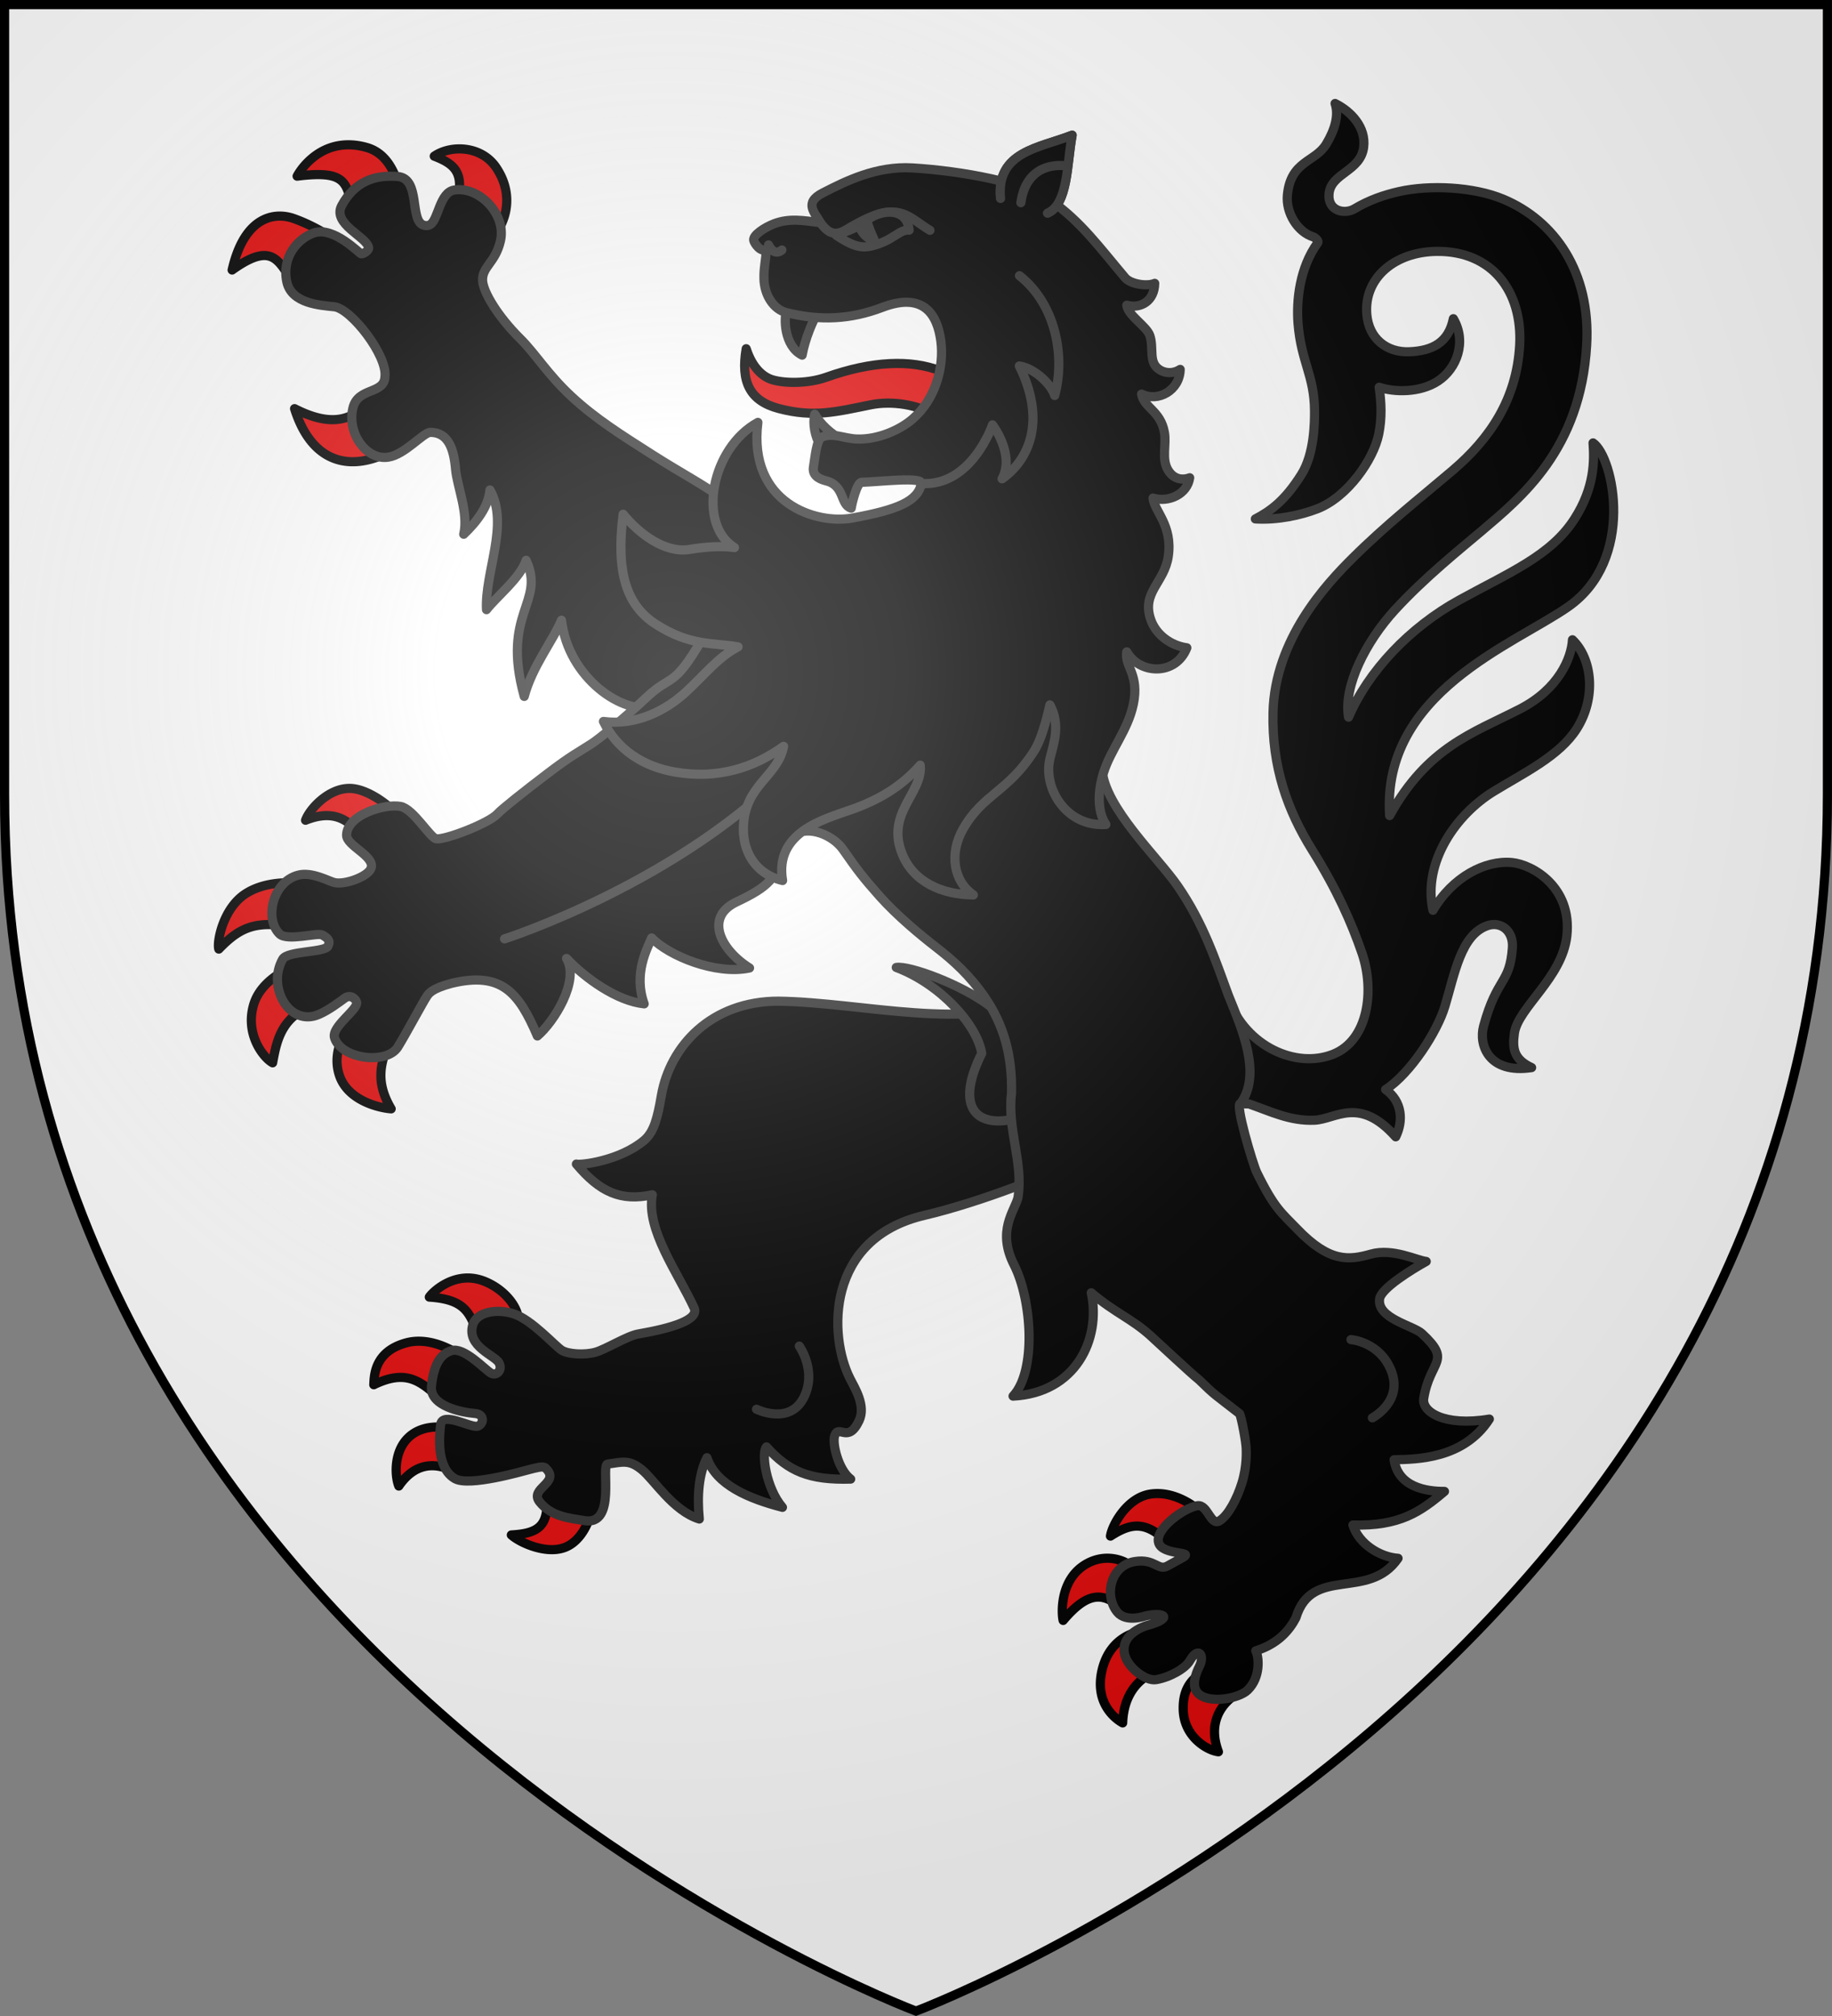 <svg xmlns="http://www.w3.org/2000/svg" width="600" height="660" viewBox="-300 -300 600 660"><rect x="-300" y="-300" width="600" height="660" fill="#808080" stroke="none"/><radialGradient id="a" cx="-80" cy="-80.05" r="405" gradientUnits="userSpaceOnUse"><stop offset="0" stop-color="#fff" stop-opacity=".31"/><stop offset=".19" stop-color="#fff" stop-opacity=".25"/><stop offset=".6" stop-color="#6b6b6b" stop-opacity=".125"/><stop offset="1" stop-opacity=".125"/></radialGradient><path fill="#fff" d="M-298.5-298.5h597v258.543C298.5 246.291 0 358.5 0 358.5S-298.5 246.291-298.5-39.957z"/><g stroke-linecap="round" stroke-linejoin="round" stroke-width="3"><g fill-rule="evenodd"><path fill="#e20909" stroke="#000" d="M-185.691-41.887c-6.672.06-12.817 6.552-14.242 10.42 7.207-2.862 12.14-1.53 16.321 2.85l10.69-7.517s-5.694-4.974-11.428-5.69a10 10 0 0 0-1.341-.063m-20.065 30.88c-3.63.02-9.339.628-13.982 3.71-7.278 4.833-9.31 15.81-8.6 18.01 7.167-7.446 12.588-9.652 25.874-6.862l.306-14.676s-1.42-.194-3.598-.182m3.36 26.796s-11.663 3.726-14.489 12.978c-3.014 9.87 3.276 17.644 6.175 19.173 1.286-6.905 2.808-16.8 16.362-19.525zm17.05 18.835c-2.076 4.023-5.87 10.058-3.545 17.281 2.832 8.799 13.883 10.896 17 11.11-5.381-9.18-3.669-15.585.672-24.466zM79.393 188.966c-.988-.02-1.978.042-2.998.23-7.429 1.372-12.187 10.14-12.705 13.695 7.182-4.612 12.004-4.96 19.676 2.965 2.448-2.879 6.096-6.836 9.764-10.838-.967-1.21-6.826-5.906-13.738-6.052zm-16.068 21.181c-2.192-.106-4.693.32-7.215 1.682-9.404 5.076-8.395 17.157-7.915 18.668 8.343-9.867 13.897-9.79 21.02-1.947l1.427-15.564c-.832-1.03-3.663-2.66-7.317-2.838zm9.84 24.028s-9.436 1.144-12.186 12.425c-2.747 11.268 4.734 16.391 6.707 17.446.299-8.662 4.603-15.877 14.923-18.157zm21.073 13.012c-2.265 1.636-6.936 4.064-6.723 12.501.228 9.075 8.098 13.443 11.529 13.812-3.168-8.495-.086-14.79 5.472-18.638zM-146.85 118.392c-6.992.027-11.97 5.233-12.55 6.25 12.845.84 13.454 5.896 16.905 14.892 4.898-3.56 9.22-6.61 12.05-8.246.249-2.077-2.847-8.202-10.121-11.488-2.225-1.004-4.326-1.416-6.284-1.409m-15.658 20.703c-1.428-.027-2.882.111-4.348.502-10.725 2.857-10.57 11.026-10.722 13.744 11.876-5.775 16.24 0 23.118 5.706l5.777-14.936c-2.12-1.48-7.64-4.898-13.825-5.016zm14.82 29.783s-9.398-3.866-16.267.05c-7.406 4.224-6.836 14.16-5.43 17.574 6.294-9.214 14.527-7.442 20.677-3.112zm26.357 19.114c1.934 12.076-2.856 14.008-11.2 14.525 2.832 2.599 12.314 6.925 18.592 3.61 6.898-3.643 8.655-14.454 7.97-14.729zm-64.465-440.584c-9.878-.059-15.418 7.507-16.894 10.263 17.61-2.22 15.958 2.9 18.927 13.417l15.382-5.996c-1.242-5.52-3.436-14.485-11.485-16.803-2.13-.613-4.101-.87-5.93-.88zm36.993 1.353c-3.316-.149-6.59.721-8.972 2.37 6.815 2.626 10.533 5.642 6.811 16.93l12.81 8.99c3.347-3.849 6.984-12.75.676-22.176-2.7-4.035-7.06-5.923-11.325-6.114m-58.854 22.004c-5.89-.325-13.051 3.292-16.314 17.634 15.637-11.204 15.42-.03 22.917 7.625l10.814-17.405s-5.788-4.328-13.59-7.087a13.9 13.9 0 0 0-3.827-.767m30.45 57.97c-6.686 10.236-15.275 10.685-26.317 5.05 6.611 21.025 22.784 21.214 37.726 9.92z"/><g stroke="#313131"><path d="M130.47 66.74c7.014-.296 14.594-8.06 26.635 5.434 2.506-5.052 2.254-11.567-3.304-15.477 8.18-5.309 16.96-19.018 19.426-27.245 3.214-10.72 5.248-23.25 13.751-26.35 4.512-1.646 8.736 1.597 8.347 7.143-.843 12.04-5.016 9.45-9.439 25.704-1.66 6.103 1.618 15.678 15.735 13.565-5.976-2.758-6.291-6.4-5.646-11.214 1.12-8.358 15.662-18.147 17.183-31.876 1.789-16.15-11.405-23.417-17.952-24.04-8.766-.837-19.448 4.682-25.903 15.635-3.411-15.95 7.746-31.465 19.845-38.885 10.137-6.217 21.65-11.659 27.292-20.615 6.36-10.099 5.08-22.805-1.444-29.066-.334 6.04-4.563 16.186-17.228 22.68-15.375 7.885-30.238 12.41-42.653 34.878-2.605-40.2 40.499-55.868 58.407-68.313 22.226-15.446 14.967-49.105 8.22-53.7.39 5.637.624 14.461-6.091 24.898-7.768 12.072-21.35 17.545-37.738 26.563-16.299 8.97-29.83 23.297-36.246 38.332-1.77-10.147 5.745-24.846 15.209-35.14 9.802-10.661 21.513-20.008 28.172-25.654 13.265-11.246 32.59-26.813 34.595-60.948 1.416-24.007-10.529-40.817-27.275-47.834-9.82-4.115-24.218-4.731-34.132-2.508-4.974 1.116-9.933 2.832-14.589 5.63-3.278 1.97-8.935.758-8.366-4.964.67-6.743 10.298-7.24 11.323-15.142.846-6.52-4.109-11.76-9.352-14.353 1.312 3.993-.11 8.626-2.862 13.248-3.586 6.023-11.706 5.382-12.763 16.778-.525 5.7 3.277 12.127 8.67 13.722.64.391 1.713 1.253 1.257 1.878-5.953 8.17-7.03 18.98-6.427 26.475 1.007 12.517 5.336 16.93 5.392 28.522.018 3.613.013 14.032-4.334 20.9-5.358 8.466-9.944 11.821-15.05 14.488 7.204.452 14.905-1.219 20.295-3.31 9.963-3.867 18.418-16.176 20.1-24.337 1.119-5.434.866-10.514.153-15.463 4.877 1.65 13.37 1.885 19.31-2.051 6.102-4.042 9.48-12.774 4.993-20.39-1.55 7.718-6.707 10.518-14.45 10.825-7.367.293-13.256-4.31-13.9-12.312-.947-11.795 9.08-20.388 22.862-20.552 18.258-.217 28.177 13.192 27.209 30.737-.972 17.586-9.68 30.531-21.993 40.999-10.579 8.993-21.71 17.728-32.72 28.657-8.586 8.523-25.5 26.592-26.067 50.55-.42 17.754 4.743 32.11 12.821 45.045 8.079 12.934 12.864 23.71 16.31 33.74 4.143 12.056 2.202 28.508-9.473 33.122-12.094 4.779-28.51-2.462-34.337-18.24-2.073 11.53-4.9 35.378 6.773 34.485 7.07 2.435 13.436 5.684 21.45 5.346zM-45.054 27.76c-21.944-.008-35.547 14.645-38.36 30.994-1.207 7.017-2.347 11.82-5.628 14.581-8.045 6.775-20.978 8.209-22.183 7.757 7.728 9.209 14.564 12.292 24.871 10.056-2.147 11.336 8.282 25.4 13.669 37.007 1.818 3.92-7.32 6.682-18.302 8.567-3.574.614-10.584 5.016-14.02 5.974-3.556.991-8.928.645-10.991-.63-2.133-1.318-9.826-9.992-15.67-11.912-5.44-1.786-12.248-.762-13.513 3.668-2.015 7.07 7.382 9.897 8.636 12.396 1.211 2.417-.872 4.351-2.634 3.337-2.09-1.203-8.83-8.691-12.996-7.369-3.138.997-5.722 3.812-6.512 11.61-.67 6.61 10.144 8.629 14.234 8.941 3.329.254 2.895 3.55.889 4.177-2.158.674-11.589-4.976-12.125-.497s-1.238 14.24 4.679 17.666c4.651 2.694 22.14-2.422 24.143-2.926 2.385-.601 4.714-1.302 5.49-.584 5.274 4.878-5.518 6.62-1.863 11.149 3.883 4.813 9.496 5.256 14.671 6.109 10.635 1.752 5.24-18.403 7.592-18.526 5.075-.705 7.062-1.481 11.153 1.821 4.09 3.302 10.237 13.513 18.85 16.175-.75-7.807-.133-14.828 2.505-20.075 2.992 8.96 13.776 13.4 24.728 16.255-5.481-6.407-6.979-18.031-5.225-19.805 7.2 8.02 13.97 10.94 27.568 10.55-4.048-3.006-6.118-11.78-5.224-14.248 1.372-3.786 4.339 2.807 7.985-4.885 2.299-4.849-1.41-10.693-2.947-13.715-7.048-13.858-8.114-45.946 24.442-53.524 17.705-4.121 44.462-14.41 46.778-17.323C68.095 57.315 51.054 37.7 41.53 26.443c-24.094 11.499-58.889 1.704-86.584 1.317"/><path d="M-38.225 140.68s5.915 8.247 1.425 16.936c-4.682 9.06-15.437 3.743-15.437 3.743M-150.803-146.462c.514 5.869 4.308 14.342 2.677 21.366 4.228-3.998 8.11-9.05 8.59-14.5 6.391 11.248-1.75 26.942-1.132 39.187 3.269-4.246 11.192-10.499 12.975-16.15 6.428 13.91-8.23 17.057-.616 44.556 2.649-9.929 9.376-18.14 12.206-24.947 2.17 18.899 20.326 31.378 30.557 28.247C-62.085-38.11-33.835-50.022-35.2-83.3c0 0-22.175-49.06-27.91-53.292-6.227-4.597-14.15-8.746-23.184-14.513-10.197-6.51-18.566-11.736-26.474-19.051-7.908-7.316-11.714-13.88-16.893-19.016-7.292-7.232-12.134-15.263-12.29-18.992-.19-4.564 4.23-5.787 5.869-13.033 1.95-8.622-6.91-17.87-15.152-16.588-4.698.73-5.203 9.474-7.739 11.234-.597.414-1.314.558-2.233.29-4.818-1.41-.853-15.414-8.638-15.968s-13.99 1.814-18.197 9.45c-3.383 6.138 8.34 10.325 8.782 13.93.099.809-1.6 1.98-2.423 1.96-.543-.013-8.923-9.048-15.48-6.862-5.109 1.703-10.65 7.693-8.903 16 1.51 7.184 11.02 7.697 15.587 8.185 5.414.579 17.519 16.034 16.542 22.997-.3 5.612-8.64 3.404-10.394 9.84-2.25 8.252 4.206 17.501 11.469 16.402 5.433-.822 11.269-7.897 13.74-8.129 5.99-.033 7.748 5.477 8.318 11.993zM-6.466 16.724C7.833 22.096 19.962 35.34 21.53 44.859c-8.24 16.425-2.803 23.768 8.972 21.803 9.61-1.599 9.626-9.272 7.094-18.125-2.258-7.898-5.694-13.234-13.01-18.883-9.554-7.377-26.945-13.653-31.052-12.93"/><path d="M124.43 229.606c5.259-17.265 23.818-5.382 33.448-19.449-5.852-.38-12.836-4.618-14.795-10.904 15.263.456 22.156-4.327 30-10.99-6.146.036-15.215-1.497-16.503-10.372 7.35-.146 22.742-.21 31.2-13.31-14.923 2.491-22.184-2.465-21.497-6.752 2.033-12.67 9.438-11.988-.607-21.259-2.823-2.605-14.81-4.93-13.834-11.38.518-3.421 10.427-9.548 15.255-12.215-3.091-.34-10.928-4.414-18.082-2.415s-13.531 2.888-24.216-8.24c-4.913-5.14-7.333-6.497-13.221-18.548-1.184-2.423-7.322-22.89-5.27-22.516 6.99-9.583.475-24.368-3.977-35.363C97.996 14.165 94.16 2.315 85.689-9.965c-6.506-9.432-23.844-25.555-24.775-38.18-1.217-16.366-1.526-33.836-.515-42.348 2.772-23.324 3.749-27.755-18.34-35.264-13.058-4.438-58.416-16.085-79.887 7.67-10.97 12.137-22.779 11.324-32.321 27.532s-9.758 11.05-18.023 18.785c-8.264 7.734-15.747 13.735-18.114 15.27-4.733 3.068-6.4 3.68-14.366 9.732s-15.08 11.708-16.407 13.193c-2.655 2.97-16.87 8.551-20.038 8.19-1.955-.224-7.52-9.826-11.693-10.602-5.23-.974-17.55 2.716-17.695 9.364-.078 3.56 9.495 6.941 7.98 10.934-1.03 2.718-8.57 5.408-11.916 4.638-1.912-.44-7.428-3.646-11.958-2.43-8.463 2.273-11.044 14.494-6.028 19.256 2.55 2.421 12.474-.55 13.965.318 1.69.982 2.771 1.755 1.865 3.666-.983 2.072-13.268 1.52-14.818 4.219-5.276 9.19 2.233 22.296 11.839 18.12 3.226-1.404 6.312-3.759 8.472-5.329 1.917-1.393 3.701.355 3.895 1.407.44 2.393-8.42 7.99-7.235 11.621 2.28 6.983 17.121 8.804 20.73 2.975 2.8-4.524 8.5-15.253 9.571-16.71.536-.728 1.368-2.36 8.008-4.136 16.567-3.987 22.1 3.227 28.116 17.237 5.393-4.557 13.902-18.015 9.551-25.383 6.157 6.513 16.517 13.931 25.421 14.864-3.586-9.88 1.034-18.197 2.458-21.58 5.69 5.9 21.052 12.184 32.051 9.835-9.46-5.924-14.859-16.623-4.266-21.617s13.293-7.872 15.725-17.254 14.614-6.445 19.236.182 6.476 9.075 11.84 15.111C-6.214-.184 1.548 6.206 6.623 10.133c5.736 4.439 11.073 9.3 15.893 16.318 6.174 8.99 9.082 19.163 8.76 31.532-1.409 11.919 3.912 22.458 2.128 34.07-1.07 4.41-7.037 10.792-1.27 22.095s7.384 34.65-.349 42.914c20.372-1.017 28.87-18.53 25.615-33.833 7.774 6.605 13.068 8.366 19.376 14.042 2.39 2.15 13.217 12.32 15.924 14.447 5.518 5.39 4.771 4.449 13.288 11.107.611 1.204 2.162 9.429 2.155 11.549-.002.613.335 5.514-1.404 11.14-1.539 4.978-4.39 10.551-7.314 12.356-3.009 1.857-3.851-5.51-7.315-4.916-4.581.785-13.908 7.654-12.664 12.074 1.21 4.3 11.895 2.678 7.96 4.855l-5.032 2.784c-3.093 1.711-4.108-2.466-10.653-1.457-8.044 1.24-10.201 11.17-5.807 16.547 2.891 3.538 9.075 1.304 9.075 1.304 6.87-1.585 9.226.882.56 3.13 0 0-8.362 2.342-7.318 8.973.713 4.524 6.974 9.301 10.382 8.725 4.523-.765 9.59-3.63 11.063-6.206 2.765-4.83 5.051-1.928 3.106 1.918-1.105 2.184-3.009 6.85.102 9.214 3.79 2.881 12.89 1.236 15.729-1.51 4.346-4.205 3.72-10.93 2.656-12.853 7.206-2.224 11.032-6.71 13.16-10.846z"/><path d="M142.448 138.562s9.466.664 13.224 10.27c3.918 10.015-6.21 15.35-6.21 15.35M-134.757 7.365s58.323-18.65 95.399-57.949"/></g><path fill="#e20909" stroke="#000" d="M28.045-156.08c-7.775-1.951-15.276-3.82-21.447-7.758-5.748-3.668-14.417-5.056-21.437-3.634-11.292 2.286-18.588 4.238-30.062 1.228-9.662-2.535-12.543-8.874-10.712-19.592 2.015 6.242 5.424 9.258 8.682 10.197 4.191 1.21 11.674 1.22 17.524-.857 30.286-10.755 50.1-1.694 57.452 20.416"/><g stroke="#313131"><path d="M-42.212-199.03c-1.243 3-1.036 12.332 4.921 15.297.944-5.298 3.52-11.436 5.432-14.567zm9.046 34.641c-.757 3.258.17 7.403 1.666 9.942l7.171-1.647c-3.654-2.005-6.904-4.973-8.837-8.295"/><path d="M62.191-30.076c-3.011-4.507-2.548-11.308-.793-16.916 2.393-7.647 7.96-13.888 9.761-22.373 2.098-9.927-2.908-12.326-2.126-17.22 4.14 7.371 16.078 7.936 19.67-1.334-5.311-.752-10.11-4.28-11.822-9.254-3.083-8.958 4.522-12.055 5.751-20.732 1.452-10.236-4.614-14.696-5.001-19.03 5.089 1.554 11.268-1.302 12.005-6.654-2.702 1.002-5.472.305-7.176-2.671-2.043-3.57-.407-8.268-1.094-12.148-1.275-7.205-6.78-8.089-7.486-12.576 5.366 2.716 12.513-1.19 12.643-8.078-1.99 1.29-4.568 1.464-6.71.129-3.854-2.401-1.799-7.007-3.236-11.226-1.04-3.056-7.195-6.58-7.54-9.918 4.639 1.263 9.06-1.46 9.141-7.162-2.417 1.076-7.888.295-9.697-1.846-8.468-10.018-14.425-18.309-24.406-25.357-8.092-5.715-29.01-9.608-45.221-10.582-11.947-.717-22.095 4.448-29.425 8.205-6.388 3.275-2.4 6.59-.74 9.717-5.461-.672-10.126-1.61-15.29.4-2.98 1.159-6.867 3.687-6.552 5.364.182.968 2.303 4.118 4.115 2.966-.118 3.758-.865 5.893-.753 9.791.147 5.128 3.08 9.824 7.253 10.888 11.068 2.821 21.223 2.242 31.418-1.65 13.803-5.27 18.15 2.544 19.251 10.972 1.11 8.497-1.685 19.025-9.329 25.611-3.968 3.42-11.248 6.793-18.327 6.477-3.973-.177-7.81-2.155-11.292-.628-1.776.78-2.237 6.625-2.772 9.825-.418 2.497 1.502 3.869 4.155 4.513 6.149 1.495 4.555 7.915 8.223 8.937.246-1.678 1.875-8.423 3.385-8.467 6.07-.174 20.02-1.901 19.59.393-1.088 5.771-7.685 8.6-22.68 11.313-11.634 2.105-34.14-4.669-30.866-31.32-15.212 8.302-20.037 33.292-7.668 40.983-4.45-.606-9.373-.27-14.763.614-8.008 1.312-16.541-5.188-21.706-11.534-2.381 18.973 1.03 29.712 10.612 35.938 11.387 7.398 19.3 6.093 27.024 7.486-6.496 3.303-11.168 9.37-17.115 14.817-6.682 6.122-16.351 11.018-26.968 9.6 4.441 9.157 13.003 14.78 23.433 16.568 14.072 2.413 25.79-1.405 35.561-8.423-1.672 9.02-10.988 12.178-12.828 23.08-1.645 9.742 2.727 18.515 12.51 20.857-2.64-15.626 13.047-19.924 22.313-23.153 8.77-3.056 16.412-7.38 22.758-14.617.903 9.235-11.423 15.608-5.857 29.194C-.733-11.17 8.596-7.102 18.782-7.017c-6.49-4.45-7.96-13.526-3.382-21.568 6.572-11.549 14.673-12.091 23.257-25.507 2.277-3.56 3.894-9.478 5.197-15.14 3.49 6.464 1.354 12.29.056 17.42-2.438 9.64 5.181 22.605 18.281 21.736z"/><path d="M27.684-235.076c-1.466-15.315 12.689-16.454 23.452-20.67-1.766 9.761-1.333 22.563-8.028 25.508"/></g></g><g stroke="#313131"><path d="M-48.299-219.82s1.661 3.924 4.378 1.66m12.61-8.942c4.505 6.434 7.788 2.331 11.773.415 14.048-7.862 17.046-2.135 24.106 2.085M1.763-141.71c16.462 1.043 23.288-19.201 23.288-19.201s7.448 9.732 3.142 17.667c9.24-6.493 14.316-19.467 5.646-36.949 5.373.821 10.7 6.448 11.58 9.677 3.496-12.605.436-29.84-11.532-39.232"/><path fill-rule="evenodd" d="M-26.103-222.964c4.394 2.918 7.712 4.573 11.852 3.415 6.728-1.667 8.897-5.465 11.993-5.105-.667-7.46-8.907-6.9-13.583-3.413-.556.333.897 3.779 2.13 6.678-1.114-.059-4.364-1.656-4.649-5-1.796 1.262-4.403 2.093-7.743 3.425"/><path d="M-15.793-225.693c.558.92 2.46 4.676 2.08 4.676-.724.259-4.845-3.543-4.504-4.57.243-.73.5-1.33.88-1.33s1.145.565 1.544 1.223"/><path fill-rule="evenodd" d="M27.685-235.077c-1.467-15.315 12.688-16.454 23.45-20.67-1.765 9.761-1.332 22.563-8.027 25.507"/><path d="M49.49-245.638s-13.088-2.636-15.148 12.009"/></g></g><path fill="url(#a)" d="M-298.5-298.5h597V-40C298.5 246.2 0 358.39 0 358.39S-298.5 246.2-298.5-40z" transform="translate(0 .05)"/><path fill="none" stroke="#000" stroke-width="3" d="M-298.5-298.5h597v258.503C298.5 246.206 0 358.398 0 358.398S-298.5 246.206-298.5-39.997z"/></svg>